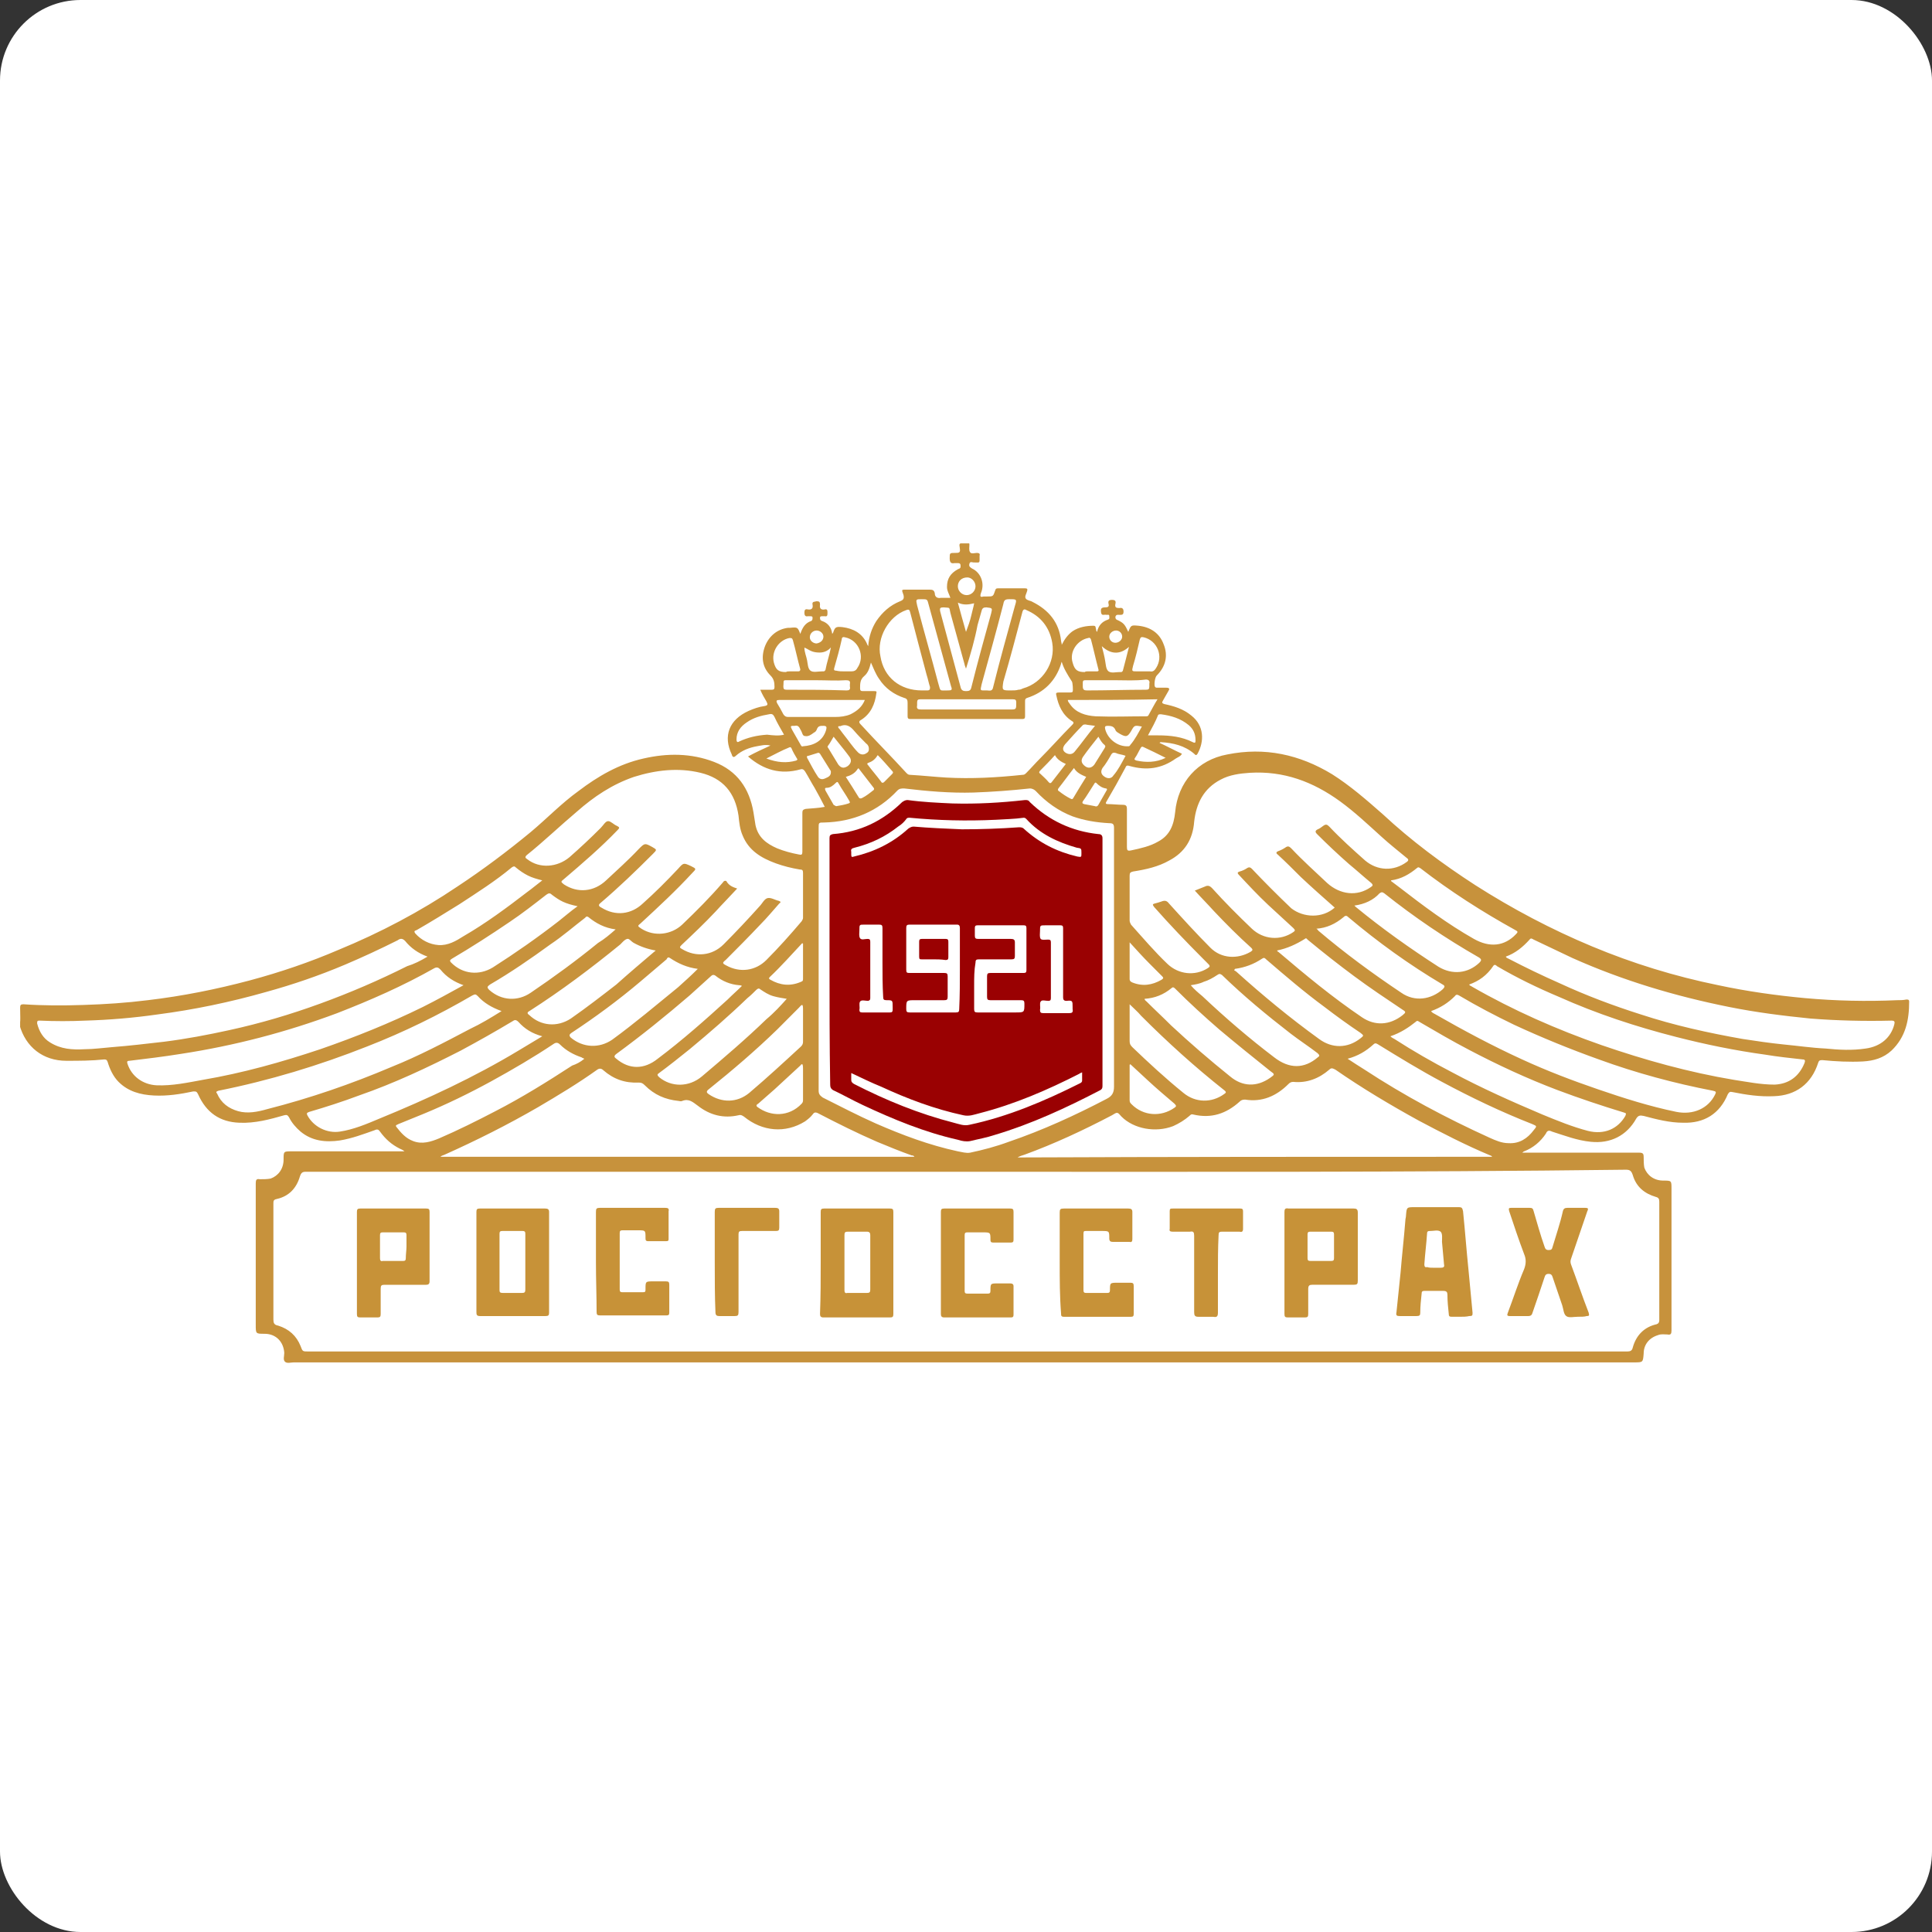 <svg width="96" height="96" viewBox="0 0 96 96" fill="none" xmlns="http://www.w3.org/2000/svg">
<rect x="0" y="0" width="96" height="96" fill="#333333" stroke="none"/>
<rect width="96" height="96" rx="4" fill="white"/>
<g clip-path="url(#clip0)">
<path d="M40.982 40.092C40.813 39.753 40.645 39.449 40.476 39.145C40.307 38.874 40.172 38.603 40.004 38.333C39.936 38.231 39.869 38.197 39.767 38.231C38.789 38.502 37.946 38.265 37.169 37.588C37.541 37.386 37.912 37.216 38.283 37.047C38.047 36.98 37.81 37.047 37.608 37.081C37.237 37.149 36.866 37.284 36.562 37.555C36.461 37.656 36.393 37.622 36.36 37.487C35.921 36.574 36.225 35.762 37.203 35.322C37.439 35.22 37.709 35.119 37.979 35.085C38.182 35.051 38.148 34.984 38.08 34.848C37.979 34.679 37.878 34.51 37.777 34.273C37.979 34.273 38.182 34.273 38.35 34.273C38.452 34.273 38.485 34.239 38.485 34.138C38.485 33.901 38.452 33.732 38.283 33.563C37.878 33.157 37.81 32.65 38.013 32.108C38.215 31.601 38.62 31.262 39.16 31.195C39.194 31.195 39.228 31.195 39.261 31.195C39.633 31.161 39.633 31.161 39.767 31.499C39.869 31.195 40.004 30.958 40.307 30.857C40.375 30.823 40.375 30.755 40.375 30.687C40.375 30.62 40.307 30.62 40.24 30.62C40.206 30.62 40.172 30.62 40.139 30.62C40.004 30.654 39.97 30.552 39.97 30.451C39.97 30.315 40.004 30.248 40.139 30.282C40.341 30.315 40.408 30.214 40.375 30.045C40.341 29.875 40.476 29.909 40.577 29.875C40.712 29.875 40.746 29.909 40.746 30.045C40.712 30.248 40.813 30.315 40.982 30.282C41.117 30.248 41.117 30.349 41.117 30.451C41.117 30.552 41.117 30.654 40.982 30.62C40.948 30.62 40.915 30.62 40.881 30.62C40.813 30.62 40.746 30.62 40.746 30.687C40.746 30.755 40.746 30.823 40.847 30.857C41.151 30.958 41.319 31.195 41.353 31.499C41.353 31.465 41.387 31.465 41.387 31.465C41.488 31.161 41.522 31.127 41.859 31.161C42.399 31.229 42.838 31.465 43.074 31.973C43.074 32.007 43.108 32.041 43.141 32.108C43.175 31.635 43.31 31.229 43.546 30.857C43.85 30.417 44.221 30.078 44.727 29.875C44.896 29.808 44.93 29.74 44.896 29.571C44.795 29.267 44.761 29.3 45.132 29.3C45.503 29.3 45.874 29.3 46.212 29.3C46.347 29.3 46.414 29.334 46.448 29.47C46.448 29.673 46.583 29.74 46.752 29.706C46.887 29.706 47.055 29.706 47.224 29.706C47.157 29.503 47.055 29.368 47.055 29.165C47.055 28.759 47.224 28.489 47.595 28.286C47.663 28.252 47.73 28.252 47.73 28.15C47.73 28.049 47.73 27.981 47.595 27.981C47.528 27.981 47.494 27.981 47.426 27.981C47.258 28.015 47.19 27.947 47.19 27.744C47.19 27.474 47.19 27.474 47.46 27.474C47.629 27.474 47.73 27.474 47.696 27.271C47.696 27.169 47.629 27.034 47.73 27C47.831 26.966 48 26.966 48.101 26.966C48.169 26.966 48.169 27.034 48.169 27.068C48.169 27.203 48.135 27.338 48.203 27.44C48.27 27.541 48.439 27.474 48.54 27.474C48.641 27.474 48.709 27.508 48.675 27.609V27.643C48.675 28.015 48.709 27.947 48.371 27.947C48.304 27.947 48.203 27.88 48.169 28.015C48.135 28.15 48.203 28.184 48.304 28.252C48.742 28.455 48.945 28.996 48.742 29.47C48.675 29.673 48.742 29.673 48.877 29.639C48.945 29.639 49.012 29.639 49.046 29.639C49.35 29.639 49.35 29.639 49.451 29.334C49.485 29.233 49.518 29.233 49.62 29.233C50.058 29.233 50.497 29.233 50.935 29.233C51.037 29.233 51.07 29.267 51.037 29.368C51.003 29.503 50.902 29.639 50.969 29.74C51.037 29.842 51.205 29.842 51.307 29.909C52.116 30.315 52.622 30.924 52.724 31.838C52.724 31.905 52.757 31.939 52.757 32.041C52.892 31.77 53.061 31.533 53.297 31.364C53.601 31.161 53.972 31.093 54.343 31.093C54.411 31.093 54.444 31.127 54.444 31.195C54.478 31.262 54.444 31.33 54.512 31.398C54.579 31.093 54.748 30.89 55.052 30.789C55.153 30.755 55.119 30.687 55.119 30.62C55.119 30.518 55.052 30.552 54.984 30.552C54.883 30.518 54.748 30.62 54.714 30.451C54.681 30.248 54.714 30.18 54.917 30.18C55.052 30.18 55.119 30.146 55.085 30.011C55.052 29.875 55.085 29.808 55.254 29.808C55.423 29.808 55.457 29.875 55.423 30.011C55.389 30.18 55.457 30.214 55.625 30.214C55.76 30.18 55.828 30.248 55.828 30.383C55.828 30.552 55.76 30.552 55.625 30.552C55.558 30.552 55.457 30.518 55.423 30.654C55.423 30.755 55.457 30.789 55.558 30.823C55.828 30.958 55.895 31.026 56.064 31.398C56.199 31.059 56.199 31.059 56.57 31.093C57.177 31.161 57.616 31.465 57.818 32.007C58.055 32.582 57.92 33.123 57.481 33.563C57.38 33.664 57.346 34.003 57.38 34.104C57.413 34.172 57.447 34.172 57.515 34.172C57.65 34.172 57.818 34.172 57.953 34.172C58.122 34.172 58.122 34.239 58.055 34.341C57.953 34.51 57.886 34.645 57.785 34.815C57.717 34.916 57.751 34.95 57.852 34.984C58.325 35.085 58.797 35.22 59.202 35.559C59.843 36.066 59.843 36.844 59.505 37.453C59.438 37.555 59.404 37.521 59.337 37.453C58.864 37.047 58.291 36.912 57.683 36.878C57.65 36.878 57.65 36.878 57.616 36.912C57.987 37.081 58.358 37.284 58.729 37.453C58.662 37.588 58.527 37.622 58.426 37.69C57.717 38.197 56.975 38.299 56.131 38.062C56.03 38.028 55.963 38.028 55.929 38.13C55.625 38.705 55.322 39.246 54.984 39.821C54.917 39.923 54.95 39.956 55.052 39.956C55.288 39.956 55.558 39.99 55.794 39.99C55.963 39.99 55.996 40.058 55.996 40.193C55.996 40.836 55.996 41.445 55.996 42.088C55.996 42.257 56.03 42.291 56.199 42.257C56.671 42.155 57.144 42.054 57.548 41.817C58.122 41.513 58.325 41.005 58.392 40.362C58.527 38.874 59.505 37.758 60.99 37.487C62.846 37.115 64.566 37.487 66.186 38.468C67.097 39.043 67.907 39.753 68.716 40.464C70.133 41.783 71.686 42.933 73.305 43.982C75.161 45.166 77.084 46.181 79.108 47.026C81.133 47.872 83.225 48.515 85.384 48.955C86.801 49.259 88.252 49.462 89.703 49.597C91.221 49.733 92.739 49.767 94.258 49.699C94.426 49.699 94.561 49.699 94.73 49.665C94.798 49.665 94.865 49.665 94.865 49.767C94.865 50.68 94.696 51.526 93.988 52.202C93.583 52.574 93.111 52.71 92.571 52.743C91.896 52.777 91.221 52.743 90.546 52.676C90.411 52.676 90.378 52.71 90.344 52.811C90.007 53.86 89.23 54.435 88.151 54.469C87.442 54.503 86.767 54.401 86.093 54.266C85.958 54.232 85.924 54.266 85.856 54.367C85.452 55.348 84.675 55.822 83.63 55.788C82.955 55.788 82.314 55.619 81.673 55.45C81.504 55.416 81.403 55.416 81.302 55.585C80.829 56.431 80.019 56.837 79.041 56.735C78.366 56.668 77.759 56.431 77.118 56.228C76.983 56.16 76.882 56.16 76.814 56.329C76.544 56.735 76.173 57.04 75.734 57.209C75.701 57.209 75.701 57.243 75.633 57.276C75.768 57.276 75.836 57.276 75.903 57.276C77.759 57.276 79.615 57.276 81.47 57.276C81.639 57.276 81.673 57.344 81.673 57.48C81.673 57.649 81.673 57.852 81.706 58.021C81.841 58.393 82.179 58.663 82.651 58.663C83.056 58.663 83.056 58.663 83.056 59.069C83.056 61.404 83.056 63.772 83.056 66.106C83.056 66.275 83.022 66.343 82.854 66.309C82.685 66.309 82.55 66.275 82.381 66.343C81.943 66.478 81.673 66.816 81.673 67.256C81.639 67.696 81.639 67.696 81.2 67.696C58.999 67.696 36.798 67.696 14.597 67.696C14.462 67.696 14.26 67.763 14.159 67.662C14.057 67.56 14.125 67.391 14.125 67.222C14.091 66.681 13.72 66.275 13.146 66.275C12.708 66.275 12.708 66.275 12.708 65.835C12.708 63.501 12.708 61.167 12.708 58.799C12.708 58.63 12.742 58.562 12.91 58.596C13.079 58.596 13.281 58.596 13.45 58.562C13.821 58.427 14.091 58.088 14.091 57.615C14.091 57.209 14.091 57.209 14.496 57.209C16.352 57.209 18.207 57.209 20.097 57.209C20.029 57.141 19.928 57.107 19.861 57.074C19.456 56.871 19.152 56.6 18.882 56.228C18.815 56.126 18.747 56.093 18.612 56.16C18.039 56.363 17.499 56.566 16.892 56.668C16.183 56.769 15.508 56.702 14.935 56.228C14.698 56.025 14.496 55.788 14.361 55.517C14.294 55.416 14.26 55.382 14.125 55.416C13.416 55.619 12.674 55.822 11.898 55.788C10.92 55.754 10.245 55.281 9.84 54.367C9.772 54.232 9.739 54.232 9.604 54.232C8.963 54.367 8.322 54.469 7.647 54.435C6.972 54.401 6.365 54.232 5.892 53.758C5.622 53.488 5.454 53.116 5.352 52.777C5.319 52.676 5.285 52.642 5.184 52.642C4.543 52.71 3.935 52.71 3.294 52.71C2.147 52.71 1.27 52.033 0.966 50.917C1.034 50.815 1 50.443 1 50.071C1 49.936 1.034 49.902 1.169 49.902C2.147 49.97 3.126 49.97 4.138 49.936C5.218 49.902 6.263 49.834 7.343 49.699C9.064 49.496 10.751 49.158 12.404 48.718C13.922 48.312 15.407 47.805 16.824 47.196C18.882 46.35 20.873 45.301 22.729 44.05C24.011 43.204 25.225 42.291 26.373 41.343C27.182 40.667 27.891 39.923 28.734 39.314C29.713 38.569 30.759 37.961 31.974 37.69C33.154 37.419 34.335 37.419 35.482 37.859C36.63 38.299 37.237 39.178 37.439 40.362C37.473 40.565 37.507 40.802 37.541 41.005C37.675 41.614 38.08 41.919 38.62 42.155C38.958 42.291 39.329 42.392 39.7 42.46C39.835 42.493 39.869 42.46 39.869 42.324C39.869 41.682 39.869 41.039 39.869 40.396C39.869 40.261 39.902 40.227 40.037 40.193C40.375 40.159 40.645 40.159 40.982 40.092ZM48.405 29.977C48.135 30.045 47.865 30.078 47.595 29.943C47.73 30.451 47.865 30.924 48 31.398C48.101 31.127 48.203 30.857 48.27 30.552C48.304 30.383 48.371 30.18 48.405 29.977ZM39.97 32.176C39.97 32.142 39.97 32.142 39.97 32.108C39.97 32.142 39.97 32.142 39.97 32.176C39.97 32.413 40.071 32.616 40.105 32.819C40.139 32.988 40.139 33.225 40.273 33.326C40.408 33.428 40.645 33.36 40.847 33.36C40.881 33.36 40.881 33.36 40.915 33.36C40.982 33.36 40.982 33.326 41.016 33.292C41.083 32.92 41.218 32.548 41.286 32.176C41.286 32.176 41.286 32.142 41.319 32.142V32.176C41.252 32.176 41.252 32.21 41.218 32.243C41.016 32.413 40.813 32.447 40.543 32.413C40.273 32.379 40.139 32.243 39.97 32.176ZM48 58.224C48 58.258 48 58.258 48 58.224C37.068 58.224 26.136 58.224 15.205 58.224C15.036 58.224 14.968 58.258 14.901 58.461C14.732 59.036 14.361 59.442 13.754 59.577C13.585 59.611 13.585 59.678 13.585 59.814C13.585 61.742 13.585 63.67 13.585 65.564C13.585 65.734 13.619 65.835 13.821 65.869C14.361 66.038 14.732 66.376 14.935 66.884C15.036 67.154 15.036 67.154 15.306 67.154C15.34 67.154 15.407 67.154 15.441 67.154C33.188 67.154 50.969 67.154 68.716 67.154C72.765 67.154 76.814 67.154 80.863 67.154C80.998 67.154 81.099 67.121 81.133 66.951C81.302 66.343 81.706 65.937 82.314 65.801C82.415 65.767 82.449 65.7 82.449 65.598C82.449 63.636 82.449 61.674 82.449 59.712C82.449 59.577 82.415 59.509 82.28 59.475C81.706 59.306 81.302 58.968 81.133 58.393C81.065 58.19 80.998 58.122 80.795 58.122C69.83 58.258 58.932 58.224 48 58.224ZM36.63 44.151C36.258 44.557 35.887 44.929 35.55 45.301C35.01 45.876 34.437 46.418 33.863 46.959C33.762 47.06 33.762 47.094 33.897 47.162C34.571 47.568 35.381 47.5 35.955 46.925C36.562 46.316 37.169 45.673 37.743 45.031C37.878 44.895 37.979 44.659 38.148 44.625C38.317 44.591 38.519 44.726 38.688 44.76C38.789 44.794 38.823 44.828 38.721 44.895C38.418 45.234 38.114 45.606 37.777 45.944C37.203 46.553 36.63 47.128 36.056 47.703C35.887 47.838 35.887 47.872 36.09 47.974C36.765 48.346 37.541 48.244 38.08 47.703C38.688 47.094 39.261 46.452 39.835 45.775C39.869 45.707 39.902 45.673 39.902 45.606C39.902 44.861 39.902 44.117 39.902 43.373C39.902 43.238 39.869 43.204 39.734 43.204C39.329 43.136 38.924 43.035 38.553 42.9C37.81 42.629 37.203 42.257 36.9 41.513C36.765 41.208 36.731 40.87 36.697 40.532C36.528 39.381 35.921 38.671 34.808 38.4C33.694 38.13 32.581 38.265 31.501 38.603C30.421 38.975 29.51 39.584 28.667 40.328C27.823 41.039 27.014 41.817 26.17 42.493C26.069 42.595 26.103 42.629 26.204 42.697C26.811 43.17 27.689 43.102 28.296 42.595C28.836 42.121 29.342 41.648 29.848 41.14C29.983 41.005 30.084 40.802 30.219 40.802C30.354 40.802 30.489 40.971 30.658 41.039C30.793 41.107 30.793 41.14 30.691 41.242C29.848 42.121 28.937 42.9 28.026 43.678C27.857 43.813 27.857 43.813 28.026 43.948C28.701 44.388 29.51 44.32 30.118 43.745C30.658 43.238 31.231 42.73 31.737 42.189C32.041 41.885 32.041 41.885 32.412 42.088C32.648 42.223 32.648 42.223 32.446 42.426C31.602 43.272 30.759 44.084 29.848 44.861C29.713 44.963 29.747 45.031 29.882 45.098C30.59 45.538 31.366 45.437 31.94 44.895C32.547 44.354 33.121 43.779 33.694 43.17C33.964 42.866 33.964 42.866 34.335 43.035C34.605 43.17 34.605 43.17 34.403 43.373C33.593 44.253 32.716 45.065 31.838 45.876C31.67 46.012 31.67 46.012 31.872 46.147C32.513 46.553 33.357 46.452 33.897 45.944C34.605 45.267 35.28 44.591 35.921 43.847C35.955 43.779 36.022 43.745 36.09 43.779C36.225 44.016 36.427 44.084 36.63 44.151ZM66.321 45.098C65.747 44.591 65.174 44.084 64.634 43.576C64.263 43.204 63.892 42.832 63.487 42.46C63.386 42.392 63.419 42.324 63.52 42.291C63.622 42.257 63.757 42.189 63.858 42.121C63.993 42.02 64.06 42.054 64.162 42.155C64.735 42.764 65.342 43.305 65.95 43.88C66.591 44.456 67.434 44.557 68.109 44.084C68.21 44.016 68.244 43.982 68.143 43.88C67.772 43.576 67.401 43.238 67.029 42.933C66.49 42.46 65.95 41.952 65.444 41.445C65.342 41.343 65.342 41.276 65.477 41.208C65.579 41.174 65.646 41.107 65.747 41.039C65.882 40.937 65.95 40.971 66.051 41.073C66.625 41.682 67.232 42.223 67.839 42.764C68.447 43.272 69.256 43.305 69.897 42.832C69.999 42.764 69.999 42.697 69.897 42.629C69.493 42.291 69.054 41.952 68.649 41.58C67.974 40.971 67.333 40.362 66.591 39.821C65.241 38.84 63.79 38.299 62.103 38.4C61.597 38.434 61.091 38.502 60.653 38.739C59.809 39.178 59.438 39.923 59.337 40.836C59.269 41.715 58.864 42.358 58.088 42.764C57.548 43.069 56.941 43.204 56.3 43.305C56.165 43.339 56.131 43.373 56.131 43.508C56.131 44.253 56.131 44.997 56.131 45.741C56.131 45.809 56.165 45.876 56.199 45.944C56.806 46.621 57.38 47.297 58.021 47.906C58.561 48.413 59.37 48.515 60.011 48.109C60.113 48.041 60.147 48.008 60.045 47.906C59.944 47.805 59.843 47.703 59.742 47.602C58.932 46.79 58.122 45.944 57.346 45.065C57.279 44.963 57.245 44.929 57.38 44.895C57.515 44.861 57.616 44.828 57.717 44.794C57.886 44.726 57.987 44.76 58.088 44.895C58.763 45.64 59.438 46.384 60.147 47.094C60.686 47.636 61.496 47.669 62.137 47.297C62.238 47.23 62.272 47.196 62.171 47.094C61.53 46.519 60.922 45.91 60.315 45.267C60.011 44.929 59.674 44.591 59.37 44.253C59.539 44.185 59.708 44.117 59.877 44.05C60.011 43.982 60.113 44.016 60.214 44.117C60.855 44.828 61.53 45.504 62.205 46.147C62.778 46.688 63.622 46.756 64.263 46.316C64.364 46.248 64.364 46.215 64.263 46.113C63.858 45.741 63.419 45.335 63.014 44.963C62.508 44.489 62.036 43.982 61.563 43.475C61.462 43.373 61.496 43.339 61.597 43.305C61.732 43.272 61.867 43.204 61.968 43.136C62.07 43.069 62.137 43.102 62.205 43.17C62.846 43.847 63.487 44.489 64.162 45.132C64.769 45.606 65.714 45.64 66.321 45.098ZM74.149 57.48C74.115 57.446 74.081 57.412 74.047 57.412C72.833 56.904 71.652 56.295 70.505 55.687C69.088 54.909 67.671 54.063 66.355 53.15C66.22 53.082 66.152 53.048 66.051 53.15C65.545 53.589 64.938 53.826 64.263 53.758C64.162 53.758 64.094 53.792 64.027 53.86C63.419 54.469 62.711 54.773 61.867 54.638C61.732 54.638 61.665 54.672 61.597 54.739C60.922 55.348 60.18 55.585 59.303 55.382C59.202 55.348 59.168 55.382 59.1 55.45C58.864 55.653 58.594 55.822 58.291 55.957C57.413 56.295 56.334 56.093 55.727 55.484C55.524 55.247 55.524 55.247 55.254 55.416C53.837 56.16 52.386 56.837 50.902 57.378C50.8 57.412 50.666 57.446 50.564 57.513C58.426 57.48 66.287 57.48 74.149 57.48ZM45.436 57.48C45.402 57.412 45.334 57.412 45.301 57.412C44.727 57.209 44.154 56.972 43.58 56.735C42.568 56.295 41.623 55.822 40.645 55.315C40.51 55.247 40.442 55.281 40.375 55.382C40.273 55.517 40.139 55.619 40.004 55.72C39.025 56.329 37.878 56.228 36.967 55.484C36.866 55.416 36.798 55.382 36.697 55.416C35.955 55.585 35.28 55.416 34.673 54.942C34.437 54.773 34.234 54.57 33.897 54.706C33.829 54.739 33.762 54.706 33.728 54.706C33.053 54.638 32.513 54.401 32.041 53.928C31.94 53.826 31.872 53.792 31.737 53.792C31.062 53.826 30.489 53.623 29.983 53.183C29.882 53.082 29.78 53.082 29.679 53.15C28.734 53.826 27.722 54.435 26.744 55.01C25.225 55.89 23.673 56.668 22.088 57.378C22.02 57.412 21.953 57.412 21.885 57.48C29.747 57.48 37.574 57.48 45.436 57.48ZM40.678 47.669C40.678 49.834 40.678 52.033 40.678 54.198C40.678 54.367 40.746 54.435 40.881 54.536C41.758 54.976 42.602 55.416 43.513 55.822C44.828 56.397 46.178 56.904 47.595 57.209C47.798 57.243 48 57.31 48.203 57.276C48.843 57.141 49.485 56.972 50.126 56.735C51.813 56.16 53.432 55.416 54.984 54.604C55.254 54.469 55.355 54.3 55.355 53.995C55.355 49.699 55.355 45.403 55.355 41.14C55.355 40.937 55.288 40.904 55.119 40.904C54.478 40.87 53.871 40.768 53.297 40.565C52.589 40.295 51.981 39.855 51.475 39.314C51.408 39.246 51.306 39.178 51.172 39.178C50.227 39.28 49.316 39.347 48.371 39.381C47.224 39.415 46.077 39.314 44.93 39.178C44.795 39.178 44.694 39.178 44.592 39.28C43.614 40.328 42.365 40.836 40.948 40.87C40.678 40.87 40.678 40.87 40.678 41.14C40.678 43.373 40.678 45.538 40.678 47.669ZM52.757 32.886C52.724 32.954 52.724 32.954 52.724 32.988C52.454 33.834 51.88 34.409 51.037 34.679C50.935 34.713 50.935 34.781 50.935 34.848C50.935 35.085 50.935 35.356 50.935 35.593C50.935 35.694 50.902 35.728 50.8 35.728C48.945 35.728 47.089 35.728 45.233 35.728C45.132 35.728 45.098 35.694 45.098 35.593C45.098 35.356 45.098 35.119 45.098 34.916C45.098 34.781 45.065 34.713 44.93 34.679C44.424 34.51 43.985 34.206 43.681 33.732C43.513 33.495 43.411 33.225 43.276 32.92C43.209 33.191 43.141 33.428 42.939 33.597C42.737 33.766 42.737 33.969 42.737 34.206C42.737 34.307 42.77 34.341 42.871 34.341C43.074 34.341 43.243 34.341 43.445 34.341C43.513 34.341 43.58 34.341 43.546 34.442C43.479 34.984 43.276 35.457 42.804 35.762C42.669 35.829 42.669 35.897 42.77 35.998C43.513 36.81 44.289 37.588 45.031 38.4C45.098 38.468 45.132 38.502 45.233 38.502C45.841 38.536 46.448 38.603 47.022 38.637C48.27 38.705 49.518 38.637 50.8 38.502C50.902 38.502 50.935 38.468 51.003 38.4C51.239 38.163 51.441 37.927 51.678 37.69C52.218 37.149 52.724 36.574 53.264 36.032C53.331 35.965 53.398 35.897 53.264 35.829C52.791 35.525 52.589 35.051 52.487 34.544C52.454 34.442 52.487 34.409 52.622 34.409C52.791 34.409 52.994 34.409 53.162 34.409C53.196 34.409 53.264 34.409 53.297 34.375C53.331 34.307 53.297 33.901 53.264 33.867C53.027 33.495 52.859 33.225 52.757 32.886ZM21.244 47.534C20.772 47.365 20.401 47.094 20.131 46.756C19.996 46.621 19.895 46.621 19.759 46.722C18.882 47.162 18.005 47.568 17.128 47.94C15.846 48.481 14.563 48.921 13.214 49.293C11.426 49.8 9.637 50.173 7.816 50.409C6.635 50.578 5.42 50.68 4.239 50.714C3.497 50.748 2.721 50.748 1.978 50.714C1.877 50.714 1.844 50.714 1.844 50.849C1.945 51.255 2.147 51.593 2.485 51.796C3.024 52.135 3.598 52.169 4.205 52.135C4.644 52.135 5.116 52.067 5.555 52.033C6.432 51.965 7.276 51.864 8.153 51.763C9.233 51.627 10.312 51.424 11.392 51.187C12.944 50.849 14.429 50.409 15.913 49.868C17.398 49.327 18.815 48.718 20.232 48.008C20.569 47.906 20.907 47.737 21.244 47.534ZM74.823 47.534C74.857 47.602 74.891 47.602 74.958 47.636C75.802 48.075 76.645 48.481 77.489 48.853C78.805 49.462 80.154 49.97 81.538 50.409C83.191 50.951 84.878 51.323 86.599 51.627C87.273 51.729 87.948 51.83 88.623 51.898C89.332 51.965 90.007 52.067 90.715 52.101C91.39 52.169 92.031 52.202 92.706 52.101C93.448 51.999 93.954 51.559 94.123 50.917C94.156 50.782 94.156 50.714 93.988 50.714C92.638 50.748 91.289 50.714 89.973 50.612C88.623 50.477 87.273 50.308 85.924 50.037C83.225 49.496 80.627 48.718 78.13 47.602C77.489 47.297 76.848 46.993 76.207 46.688C76.139 46.654 76.072 46.587 76.004 46.688C75.667 47.06 75.296 47.365 74.823 47.534ZM73.001 48.921C73.035 48.989 73.103 48.989 73.136 49.022C75.195 50.206 77.354 51.154 79.581 51.932C81.74 52.676 83.933 53.285 86.16 53.657C86.835 53.758 87.476 53.894 88.184 53.894C88.893 53.86 89.399 53.488 89.669 52.811C89.703 52.71 89.703 52.642 89.568 52.642C88.96 52.574 88.32 52.507 87.712 52.405C86.228 52.202 84.743 51.898 83.292 51.526C81.302 51.018 79.345 50.376 77.455 49.53C76.409 49.09 75.363 48.583 74.385 48.008C74.351 47.974 74.284 47.906 74.216 47.974C73.879 48.481 73.474 48.752 73.001 48.921ZM23.032 48.955C22.56 48.786 22.189 48.549 21.885 48.177C21.784 48.075 21.716 48.041 21.581 48.109C20.029 48.989 18.41 49.699 16.757 50.342C14.226 51.289 11.628 51.965 8.963 52.371C8.119 52.507 7.276 52.608 6.432 52.71C6.331 52.71 6.297 52.743 6.331 52.845C6.533 53.488 7.107 53.894 7.782 53.928C8.558 53.961 9.334 53.792 10.076 53.657C12.067 53.319 13.99 52.777 15.913 52.135C17.668 51.526 19.355 50.849 21.008 50.037C21.683 49.699 22.358 49.327 23.032 48.955ZM71.112 50.24C71.146 50.308 71.213 50.342 71.281 50.376C72.698 51.187 74.149 51.965 75.633 52.642C76.882 53.217 78.13 53.691 79.412 54.13C80.694 54.57 81.976 54.976 83.292 55.247C84.136 55.416 84.878 55.078 85.215 54.401C85.283 54.266 85.283 54.232 85.114 54.198C83.191 53.826 81.302 53.319 79.446 52.642C78.029 52.135 76.612 51.559 75.228 50.917C74.317 50.477 73.406 50.003 72.495 49.462C72.428 49.428 72.36 49.395 72.293 49.496C71.956 49.834 71.584 50.071 71.112 50.24ZM24.922 50.24C24.449 50.071 24.044 49.834 23.741 49.496C23.64 49.395 23.606 49.395 23.471 49.462C21.784 50.443 20.063 51.289 18.241 51.999C15.846 52.947 13.383 53.691 10.852 54.198C10.751 54.232 10.717 54.266 10.785 54.334C10.987 54.807 11.358 55.078 11.831 55.213C12.303 55.348 12.809 55.247 13.281 55.111C15.407 54.57 17.465 53.86 19.456 53.014C20.805 52.473 22.088 51.796 23.37 51.12C23.876 50.883 24.382 50.578 24.922 50.24ZM26.946 51.492C26.44 51.357 26.069 51.12 25.765 50.782C25.63 50.646 25.563 50.68 25.462 50.748C24.618 51.255 23.775 51.729 22.897 52.202C21.244 53.048 19.591 53.826 17.836 54.435C17.027 54.739 16.183 55.01 15.373 55.247C15.306 55.281 15.205 55.281 15.272 55.416C15.576 55.991 16.251 56.329 16.892 56.228C17.566 56.126 18.207 55.856 18.849 55.585C21.244 54.604 23.572 53.522 25.765 52.202C26.17 51.965 26.541 51.729 26.946 51.492ZM69.088 51.492C69.155 51.559 69.223 51.593 69.29 51.627C70.235 52.236 71.18 52.777 72.158 53.285C73.609 54.063 75.127 54.739 76.645 55.382C77.388 55.687 78.13 55.991 78.906 56.194C79.716 56.397 80.391 56.093 80.762 55.45C80.795 55.348 80.829 55.315 80.694 55.281C79.581 54.942 78.467 54.57 77.388 54.164C75.869 53.589 74.418 52.913 73.001 52.169C72.158 51.729 71.348 51.255 70.538 50.782C70.471 50.748 70.437 50.68 70.336 50.782C69.999 51.052 69.594 51.323 69.088 51.492ZM66.962 52.608C67.266 52.811 67.536 52.98 67.805 53.15C69.762 54.435 71.854 55.551 74.014 56.532C74.317 56.668 74.621 56.803 74.958 56.803C75.498 56.837 75.903 56.566 76.207 56.16C76.376 55.957 76.376 55.957 76.139 55.856C74.587 55.247 73.103 54.536 71.652 53.758C70.572 53.183 69.526 52.541 68.48 51.898C68.413 51.864 68.345 51.796 68.244 51.898C67.873 52.236 67.468 52.473 66.962 52.608ZM29.038 52.608C28.971 52.574 28.937 52.574 28.903 52.541C28.498 52.405 28.127 52.202 27.823 51.898C27.722 51.796 27.621 51.796 27.52 51.864C26.508 52.541 25.462 53.15 24.416 53.725C23.302 54.334 22.189 54.875 21.042 55.348C20.637 55.517 20.198 55.687 19.793 55.856C19.759 55.89 19.625 55.89 19.692 55.991C19.928 56.295 20.164 56.566 20.536 56.702C20.974 56.871 21.413 56.735 21.818 56.566C22.762 56.16 23.707 55.687 24.618 55.213C25.934 54.536 27.182 53.758 28.431 52.947C28.633 52.879 28.836 52.777 29.038 52.608ZM39.093 49.631C38.89 49.597 38.654 49.564 38.418 49.496C38.182 49.428 37.979 49.293 37.777 49.158C37.709 49.09 37.642 49.124 37.574 49.192C37.439 49.327 37.304 49.462 37.136 49.597C36.225 50.477 35.246 51.323 34.268 52.135C33.762 52.541 33.256 52.947 32.749 53.319C32.648 53.386 32.648 53.42 32.749 53.522C33.357 54.029 34.234 54.029 34.875 53.488C35.955 52.574 37.068 51.627 38.08 50.646C38.485 50.308 38.789 49.97 39.093 49.631ZM56.874 49.631C56.874 49.699 56.941 49.733 56.975 49.767C57.38 50.173 57.785 50.545 58.19 50.951C59.134 51.83 60.113 52.676 61.125 53.488C61.732 53.995 62.441 54.029 63.116 53.555C63.352 53.386 63.352 53.386 63.116 53.217C62.272 52.541 61.429 51.864 60.585 51.154C59.843 50.511 59.1 49.834 58.392 49.124C58.358 49.09 58.291 49.022 58.223 49.09C57.818 49.428 57.38 49.597 56.874 49.631ZM36.866 48.989C36.798 48.955 36.765 48.955 36.731 48.955C36.292 48.921 35.887 48.752 35.55 48.481C35.449 48.413 35.381 48.447 35.314 48.515C34.976 48.819 34.605 49.158 34.268 49.462C33.087 50.477 31.872 51.458 30.624 52.371C30.489 52.473 30.523 52.541 30.624 52.608C31.265 53.15 32.007 53.15 32.682 52.608C33.897 51.695 35.044 50.68 36.157 49.665C36.393 49.428 36.63 49.225 36.866 48.989ZM59.168 48.955C59.337 49.158 59.539 49.327 59.742 49.496C60.889 50.578 62.07 51.593 63.318 52.541C64.06 53.116 64.803 53.116 65.477 52.541C65.579 52.473 65.579 52.439 65.477 52.338C65.039 51.999 64.566 51.695 64.128 51.357C62.947 50.443 61.8 49.496 60.72 48.447C60.619 48.38 60.585 48.38 60.484 48.447C60.281 48.583 60.045 48.718 59.809 48.786C59.607 48.887 59.37 48.921 59.168 48.955ZM61.361 48.143C61.361 48.177 61.327 48.177 61.327 48.211C61.361 48.244 61.395 48.244 61.429 48.278C62.745 49.462 64.094 50.578 65.545 51.627C66.186 52.101 66.962 52.101 67.603 51.593C67.772 51.458 67.772 51.458 67.603 51.323C66.996 50.917 66.388 50.477 65.815 50.037C64.803 49.293 63.858 48.481 62.913 47.669C62.846 47.602 62.812 47.568 62.711 47.636C62.306 47.906 61.867 48.075 61.361 48.143ZM34.673 48.143C34.133 48.075 33.694 47.872 33.289 47.602C33.188 47.534 33.154 47.602 33.121 47.669C32.682 48.041 32.243 48.413 31.805 48.786C30.725 49.699 29.578 50.545 28.397 51.323C28.296 51.39 28.262 51.458 28.363 51.559C28.971 52.067 29.78 52.101 30.421 51.661C31.535 50.849 32.614 49.936 33.694 49.056C34.032 48.752 34.335 48.481 34.673 48.143ZM32.581 47.23C32.176 47.162 31.805 47.026 31.501 46.857C31.366 46.79 31.265 46.621 31.164 46.654C31.029 46.688 30.927 46.824 30.826 46.925C29.375 48.109 27.891 49.225 26.305 50.24C26.17 50.308 26.204 50.376 26.305 50.443C26.879 50.984 27.689 51.052 28.363 50.612C29.139 50.071 29.882 49.496 30.624 48.921C31.265 48.346 31.906 47.805 32.581 47.23ZM63.453 47.23C63.487 47.263 63.487 47.297 63.52 47.297C64.87 48.447 66.22 49.564 67.671 50.545C68.312 50.984 69.054 50.951 69.695 50.443C69.864 50.308 69.864 50.274 69.695 50.173C68.885 49.631 68.075 49.09 67.299 48.515C66.523 47.94 65.747 47.331 64.971 46.688C64.938 46.654 64.904 46.587 64.836 46.654C64.398 46.925 63.959 47.128 63.453 47.23ZM65.41 46.147C65.477 46.181 65.477 46.215 65.511 46.248C66.827 47.365 68.21 48.38 69.627 49.327C70.302 49.8 71.112 49.665 71.686 49.158C71.787 49.056 71.82 48.989 71.686 48.921C70.032 47.94 68.48 46.824 66.996 45.572C66.928 45.504 66.861 45.47 66.76 45.572C66.355 45.91 65.916 46.113 65.41 46.147ZM30.59 46.181C30.05 46.113 29.612 45.876 29.241 45.572C29.139 45.504 29.105 45.572 29.072 45.606C28.498 46.045 27.958 46.519 27.351 46.925C26.373 47.636 25.394 48.312 24.348 48.921C24.213 49.022 24.18 49.056 24.314 49.192C24.922 49.733 25.732 49.767 26.373 49.327C27.52 48.549 28.633 47.737 29.713 46.857C30.05 46.654 30.32 46.418 30.59 46.181ZM67.299 44.997C67.333 45.031 67.367 45.065 67.367 45.065C68.683 46.147 70.066 47.128 71.483 48.041C72.158 48.447 72.934 48.38 73.508 47.838C73.609 47.737 73.642 47.669 73.474 47.568C71.82 46.621 70.269 45.572 68.784 44.388C68.683 44.32 68.649 44.32 68.548 44.388C68.244 44.726 67.805 44.929 67.299 44.997ZM28.701 45.031C28.06 44.895 27.823 44.76 27.419 44.456C27.317 44.354 27.25 44.388 27.149 44.456C26.541 44.929 25.934 45.403 25.327 45.809C24.382 46.452 23.437 47.06 22.459 47.636C22.358 47.703 22.324 47.737 22.425 47.838C22.999 48.413 23.808 48.481 24.483 48.075C25.597 47.365 26.71 46.587 27.756 45.775C28.06 45.538 28.363 45.267 28.701 45.031ZM69.121 43.745C69.121 43.779 69.121 43.779 69.121 43.779C69.256 43.88 69.391 43.982 69.526 44.084C70.707 44.997 71.922 45.91 73.238 46.654C74.014 47.094 74.756 47.026 75.329 46.418C75.431 46.316 75.431 46.282 75.296 46.215C73.642 45.301 72.057 44.286 70.572 43.136C70.505 43.102 70.471 43.069 70.403 43.136C70.032 43.441 69.627 43.678 69.121 43.745ZM26.946 43.745C26.676 43.678 26.44 43.61 26.238 43.508C26.035 43.407 25.833 43.272 25.63 43.102C25.563 43.035 25.529 43.035 25.428 43.102C24.618 43.779 23.707 44.354 22.83 44.929C22.121 45.369 21.413 45.809 20.704 46.215C20.637 46.248 20.536 46.248 20.637 46.384C20.94 46.722 21.345 46.925 21.784 46.959C22.256 46.993 22.661 46.756 23.032 46.519C24.146 45.876 25.192 45.098 26.204 44.32C26.44 44.151 26.676 43.948 26.946 43.745ZM39.869 49.936C39.801 49.936 39.767 50.003 39.7 50.071C39.329 50.443 38.991 50.782 38.62 51.154C37.541 52.202 36.393 53.183 35.212 54.13C35.078 54.232 35.111 54.3 35.212 54.367C35.854 54.807 36.63 54.807 37.237 54.3C38.114 53.555 38.958 52.777 39.801 51.999C39.869 51.932 39.902 51.864 39.902 51.763C39.902 51.221 39.902 50.68 39.902 50.139C39.902 50.037 39.902 50.003 39.869 49.936ZM56.131 49.902C56.131 50.003 56.131 50.071 56.131 50.139C56.131 50.68 56.131 51.187 56.131 51.729C56.131 51.864 56.165 51.932 56.266 52.033C57.076 52.811 57.92 53.589 58.797 54.3C59.404 54.807 60.214 54.807 60.821 54.367C60.922 54.3 60.956 54.266 60.821 54.164C59.37 53.014 58.021 51.796 56.705 50.477C56.536 50.274 56.334 50.105 56.131 49.902ZM45.807 34.307C45.908 34.307 45.976 34.307 46.077 34.307C46.212 34.307 46.212 34.239 46.212 34.138C46.144 33.935 46.111 33.732 46.043 33.529C45.773 32.514 45.503 31.499 45.233 30.451C45.2 30.349 45.2 30.248 45.031 30.315C44.154 30.62 43.546 31.702 43.749 32.616C43.917 33.664 44.727 34.307 45.807 34.307ZM50.227 34.307C50.362 34.307 50.497 34.307 50.598 34.273C50.699 34.273 50.767 34.239 50.834 34.206C51.813 33.935 52.454 32.92 52.285 31.939C52.15 31.161 51.711 30.62 51.003 30.315C50.902 30.248 50.834 30.282 50.8 30.417C50.497 31.567 50.193 32.717 49.856 33.867C49.788 34.307 49.788 34.307 50.227 34.307ZM48 33.225C47.966 33.123 47.932 33.055 47.932 33.022C47.696 32.176 47.46 31.296 47.224 30.451C47.157 30.146 47.224 30.214 46.887 30.18C46.718 30.18 46.684 30.214 46.718 30.383C47.055 31.635 47.393 32.886 47.73 34.138C47.764 34.307 47.865 34.341 48 34.341C48.169 34.341 48.236 34.307 48.27 34.138C48.574 32.92 48.911 31.702 49.248 30.485C49.316 30.214 49.316 30.214 49.012 30.18C48.877 30.18 48.81 30.214 48.776 30.349C48.709 30.586 48.641 30.823 48.574 31.059C48.439 31.77 48.236 32.48 48 33.225ZM42.973 34.781C42.939 34.781 42.905 34.781 42.871 34.781C41.994 34.781 41.117 34.781 40.24 34.781C39.734 34.781 39.228 34.781 38.721 34.781C38.587 34.781 38.553 34.815 38.62 34.95C38.721 35.119 38.823 35.288 38.924 35.491C38.991 35.593 39.059 35.626 39.16 35.626C39.936 35.626 40.712 35.626 41.488 35.626C41.758 35.626 42.028 35.593 42.264 35.491C42.602 35.322 42.838 35.119 42.973 34.781ZM53.061 34.781C53.061 34.882 53.129 34.916 53.162 34.984C53.466 35.423 53.938 35.559 54.444 35.593C55.288 35.626 56.098 35.593 56.941 35.593C57.009 35.593 57.042 35.593 57.076 35.525C57.211 35.288 57.346 35.017 57.515 34.747C55.996 34.781 54.512 34.781 53.061 34.781ZM39.869 52.879C39.801 52.879 39.801 52.913 39.767 52.947C39.329 53.352 38.924 53.725 38.485 54.13C38.215 54.367 37.946 54.604 37.675 54.841C37.608 54.875 37.541 54.942 37.642 55.01C38.283 55.484 39.194 55.517 39.835 54.841C39.902 54.773 39.902 54.706 39.902 54.638C39.902 54.13 39.902 53.623 39.902 53.116C39.902 53.014 39.902 52.947 39.869 52.879ZM56.165 52.879C56.131 52.913 56.131 52.913 56.131 52.913C56.131 53.488 56.131 54.097 56.131 54.672C56.131 54.773 56.165 54.807 56.233 54.875C56.806 55.45 57.683 55.517 58.358 55.044C58.459 54.976 58.459 54.942 58.358 54.841C57.92 54.469 57.481 54.097 57.042 53.691C56.739 53.42 56.469 53.15 56.165 52.879ZM45.807 29.774C45.503 29.774 45.503 29.774 45.571 30.078C45.908 31.364 46.279 32.65 46.617 33.935C46.752 34.375 46.65 34.307 47.123 34.307C47.291 34.307 47.325 34.273 47.258 34.104C46.887 32.751 46.516 31.398 46.144 30.045C46.077 29.774 46.077 29.774 45.807 29.774ZM49.046 34.307C49.147 34.307 49.316 34.375 49.35 34.138C49.687 32.785 50.058 31.465 50.429 30.112C50.531 29.774 50.531 29.774 50.159 29.774C49.957 29.774 49.889 29.808 49.856 30.011C49.518 31.33 49.147 32.65 48.776 34.003C48.709 34.341 48.675 34.307 49.046 34.307ZM48.034 35.254C48.742 35.254 49.451 35.254 50.193 35.254C50.497 35.254 50.497 35.254 50.497 34.916C50.497 34.781 50.463 34.747 50.328 34.747C48.81 34.747 47.258 34.747 45.739 34.747C45.605 34.747 45.571 34.781 45.571 34.916C45.571 34.95 45.571 35.017 45.571 35.051C45.537 35.22 45.605 35.254 45.773 35.254C46.516 35.254 47.258 35.254 48.034 35.254ZM39.902 46.891C39.902 46.891 39.869 46.891 39.869 46.857C39.329 47.432 38.823 48.008 38.249 48.549C38.182 48.617 38.215 48.65 38.283 48.684C38.755 48.955 39.261 49.022 39.801 48.786C39.869 48.752 39.902 48.752 39.902 48.65C39.902 48.075 39.902 47.466 39.902 46.891ZM56.131 46.824C56.131 47.466 56.131 48.075 56.131 48.65C56.131 48.752 56.199 48.786 56.266 48.819C56.773 49.022 57.245 48.955 57.717 48.684C57.818 48.617 57.818 48.583 57.751 48.515C57.548 48.312 57.312 48.075 57.11 47.872C56.806 47.568 56.469 47.196 56.131 46.824ZM57.042 36.54C57.245 36.54 57.38 36.54 57.548 36.54C58.156 36.54 58.729 36.607 59.269 36.878C59.404 36.946 59.404 36.878 59.404 36.776C59.404 36.472 59.303 36.235 59.067 36.032C58.662 35.694 58.19 35.559 57.683 35.491C57.616 35.491 57.582 35.491 57.548 35.525C57.413 35.863 57.245 36.168 57.042 36.54ZM38.958 36.506C38.789 36.202 38.62 35.931 38.485 35.626C38.418 35.491 38.35 35.457 38.215 35.491C37.81 35.559 37.439 35.66 37.102 35.897C36.798 36.1 36.596 36.371 36.596 36.743C36.596 36.844 36.63 36.912 36.731 36.844C37.169 36.641 37.608 36.54 38.114 36.506C38.418 36.54 38.688 36.574 38.958 36.506ZM55.457 33.8C55.018 33.8 54.546 33.8 54.107 33.8C53.77 33.8 53.803 33.766 53.803 34.104C53.803 34.273 53.871 34.307 54.006 34.307C54.984 34.307 55.963 34.273 56.941 34.273C57.076 34.273 57.11 34.239 57.11 34.104C57.11 34.07 57.11 34.003 57.11 33.969C57.144 33.834 57.076 33.766 56.941 33.766C56.401 33.834 55.929 33.8 55.457 33.8ZM54.039 33.36C54.175 33.36 54.309 33.36 54.478 33.36C54.546 33.36 54.613 33.36 54.579 33.258C54.444 32.751 54.343 32.277 54.208 31.77C54.175 31.702 54.141 31.669 54.073 31.702C53.533 31.804 53.129 32.379 53.297 32.92C53.398 33.292 53.533 33.394 53.904 33.394C53.938 33.36 53.972 33.36 54.039 33.36ZM39.228 33.36C39.362 33.36 39.498 33.36 39.666 33.36C39.734 33.36 39.767 33.326 39.767 33.258C39.633 32.785 39.531 32.277 39.396 31.804C39.362 31.702 39.329 31.702 39.228 31.702C38.688 31.804 38.317 32.379 38.452 32.92C38.553 33.292 38.688 33.394 39.059 33.394C39.093 33.36 39.16 33.36 39.228 33.36ZM56.806 33.36C56.907 33.36 57.042 33.36 57.144 33.36C57.312 33.394 57.38 33.292 57.447 33.191C57.818 32.616 57.515 31.838 56.84 31.669C56.705 31.635 56.671 31.669 56.638 31.77C56.536 32.21 56.435 32.65 56.3 33.089C56.233 33.36 56.233 33.36 56.502 33.36C56.604 33.36 56.705 33.36 56.806 33.36ZM41.961 33.36C42.062 33.36 42.197 33.36 42.298 33.36C42.433 33.36 42.534 33.326 42.602 33.191C43.007 32.616 42.669 31.804 41.994 31.669C41.893 31.635 41.826 31.669 41.826 31.77C41.724 32.243 41.589 32.717 41.454 33.191C41.421 33.292 41.454 33.326 41.556 33.326C41.691 33.36 41.826 33.36 41.961 33.36ZM40.577 33.8C40.139 33.8 39.666 33.8 39.228 33.8C38.856 33.8 38.958 33.766 38.924 34.104C38.924 34.239 38.958 34.273 39.093 34.273C40.071 34.273 41.083 34.273 42.062 34.307C42.197 34.307 42.264 34.273 42.23 34.104C42.23 34.07 42.23 34.036 42.23 34.003C42.264 33.834 42.197 33.8 42.028 33.8C41.556 33.834 41.083 33.8 40.577 33.8ZM53.365 38.163C53.095 38.502 52.859 38.84 52.589 39.178C52.555 39.246 52.555 39.28 52.622 39.314C52.791 39.449 52.994 39.584 53.196 39.686C53.264 39.72 53.297 39.72 53.331 39.652C53.533 39.314 53.736 38.975 53.972 38.603C53.736 38.502 53.5 38.4 53.365 38.163ZM42.028 38.603C42.264 38.975 42.467 39.28 42.669 39.618C42.703 39.686 42.77 39.686 42.838 39.652C43.04 39.55 43.209 39.415 43.378 39.28C43.445 39.246 43.445 39.178 43.411 39.145C43.175 38.84 42.939 38.536 42.703 38.231C42.669 38.163 42.635 38.163 42.602 38.231C42.467 38.434 42.264 38.536 42.028 38.603ZM54.748 32.108C54.816 32.379 54.883 32.616 54.917 32.852C54.95 33.022 54.95 33.258 55.085 33.36C55.22 33.461 55.457 33.394 55.625 33.394C55.659 33.394 55.659 33.394 55.693 33.394C55.727 33.394 55.76 33.394 55.794 33.326C55.895 32.954 55.996 32.548 56.098 32.142C55.727 32.48 55.254 32.582 54.748 32.108ZM43.175 37.216C43.175 37.115 43.141 37.013 43.04 36.946C42.838 36.743 42.635 36.54 42.433 36.303C42.264 36.1 42.062 35.965 41.792 36.066C41.758 36.1 41.657 36.066 41.657 36.1C41.623 36.134 41.691 36.202 41.724 36.235C41.893 36.472 42.096 36.709 42.264 36.946C42.365 37.081 42.5 37.25 42.635 37.386C42.737 37.487 42.871 37.521 43.007 37.453C43.141 37.386 43.175 37.318 43.175 37.216ZM56.739 36.1C56.368 36.032 56.368 36.032 56.199 36.337C56.03 36.607 55.963 36.641 55.659 36.472C55.558 36.404 55.457 36.371 55.423 36.269C55.355 36.1 55.22 36.066 55.052 36.066C54.917 36.066 54.883 36.1 54.917 36.235C55.052 36.743 55.558 37.115 56.064 37.081C56.098 37.081 56.131 37.081 56.165 37.013C56.401 36.743 56.57 36.404 56.739 36.1ZM39.498 36.066C39.261 36.066 39.261 36.066 39.362 36.269C39.498 36.506 39.633 36.743 39.767 36.98C39.801 37.047 39.835 37.115 39.902 37.081C40.408 37.047 40.881 36.844 41.05 36.269C41.083 36.134 41.083 36.066 40.915 36.066C40.746 36.066 40.645 36.066 40.577 36.269C40.543 36.337 40.51 36.371 40.442 36.404C40.307 36.506 40.172 36.607 40.004 36.574C39.869 36.574 39.869 36.404 39.801 36.303C39.801 36.269 39.767 36.269 39.767 36.235C39.7 36.1 39.633 36.032 39.498 36.066ZM54.411 36.066C54.208 36.032 54.073 36.032 53.938 35.998C53.904 35.998 53.837 35.998 53.803 36.032C53.5 36.337 53.23 36.641 52.926 36.98C52.791 37.149 52.791 37.284 52.926 37.386C53.061 37.487 53.264 37.521 53.398 37.352C53.736 36.946 54.039 36.506 54.411 36.066ZM54.579 36.607C54.309 36.946 54.039 37.284 53.803 37.622C53.702 37.791 53.736 37.927 53.904 38.062C54.073 38.197 54.242 38.163 54.377 37.994C54.546 37.724 54.714 37.453 54.883 37.182C54.917 37.115 54.95 37.081 54.883 37.013C54.748 36.912 54.681 36.776 54.579 36.607ZM41.421 36.607C41.319 36.776 41.252 36.912 41.151 37.047C41.083 37.115 41.151 37.149 41.184 37.216C41.353 37.487 41.488 37.724 41.657 37.994C41.792 38.163 41.927 38.197 42.129 38.062C42.298 37.927 42.332 37.758 42.197 37.588C42.163 37.555 42.129 37.487 42.096 37.453C41.893 37.182 41.657 36.912 41.421 36.607ZM52.42 37.521C52.184 37.791 51.914 38.062 51.678 38.299C51.644 38.333 51.61 38.4 51.678 38.434C51.813 38.569 51.981 38.705 52.116 38.874C52.184 38.942 52.218 38.908 52.251 38.874C52.487 38.569 52.724 38.265 52.96 37.961C52.724 37.859 52.521 37.724 52.42 37.521ZM43.614 37.521C43.513 37.69 43.378 37.825 43.175 37.893C43.074 37.927 43.074 37.961 43.141 38.028C43.344 38.299 43.58 38.569 43.782 38.84C43.816 38.908 43.85 38.908 43.917 38.874C44.052 38.739 44.187 38.603 44.322 38.468C44.39 38.4 44.39 38.367 44.322 38.299C44.086 38.028 43.85 37.758 43.614 37.521ZM41.286 38.367C41.286 38.333 41.286 38.299 41.252 38.265C41.083 37.994 40.915 37.724 40.746 37.453C40.712 37.419 40.678 37.386 40.611 37.419C40.476 37.453 40.307 37.521 40.172 37.555C40.139 37.555 40.071 37.555 40.105 37.656C40.273 37.961 40.442 38.299 40.645 38.603C40.746 38.739 40.881 38.739 41.016 38.671C41.184 38.603 41.286 38.536 41.286 38.367ZM55.929 37.555C55.76 37.487 55.592 37.487 55.457 37.419C55.355 37.386 55.288 37.386 55.22 37.487C55.085 37.724 54.95 37.961 54.782 38.163C54.681 38.333 54.714 38.468 54.849 38.569C55.018 38.705 55.22 38.705 55.322 38.536C55.558 38.265 55.727 37.927 55.929 37.555ZM54.411 40.058C54.478 40.092 54.546 40.058 54.579 39.99C54.714 39.753 54.849 39.517 54.984 39.28C55.018 39.246 55.018 39.178 54.95 39.178C54.748 39.145 54.613 39.043 54.478 38.908C54.444 38.874 54.411 38.874 54.377 38.942C54.175 39.246 54.006 39.55 53.803 39.821C53.77 39.889 53.77 39.923 53.871 39.956C54.039 39.99 54.242 40.024 54.411 40.058ZM41.556 40.058C41.758 40.024 41.961 39.99 42.163 39.923C42.264 39.889 42.23 39.855 42.197 39.787C42.028 39.483 41.826 39.212 41.657 38.908C41.623 38.84 41.589 38.84 41.522 38.908C41.387 39.043 41.252 39.145 41.083 39.145C40.982 39.145 40.982 39.178 41.016 39.28C41.151 39.517 41.286 39.753 41.421 39.99C41.488 40.024 41.522 40.058 41.556 40.058ZM38.08 37.69C38.62 37.893 39.093 37.927 39.565 37.791C39.633 37.758 39.633 37.724 39.599 37.69C39.498 37.521 39.396 37.352 39.329 37.182C39.295 37.115 39.261 37.115 39.194 37.149C38.856 37.284 38.485 37.487 38.08 37.69ZM57.92 37.656C57.515 37.453 57.177 37.284 56.806 37.115C56.739 37.081 56.705 37.115 56.671 37.182C56.57 37.352 56.502 37.521 56.401 37.656C56.334 37.758 56.401 37.758 56.469 37.791C56.941 37.893 57.447 37.893 57.92 37.656ZM47.595 29.131C47.595 29.368 47.798 29.571 48.034 29.571C48.27 29.571 48.472 29.368 48.472 29.131C48.472 28.895 48.27 28.692 48.068 28.692C47.764 28.692 47.595 28.895 47.595 29.131ZM55.457 31.33C55.288 31.33 55.119 31.465 55.119 31.635C55.119 31.804 55.254 31.939 55.423 31.939C55.592 31.939 55.76 31.804 55.76 31.635C55.76 31.465 55.625 31.33 55.457 31.33ZM40.915 31.635C40.915 31.465 40.746 31.33 40.577 31.33C40.408 31.33 40.24 31.465 40.24 31.669C40.24 31.838 40.408 31.973 40.577 31.973C40.78 31.939 40.915 31.804 40.915 31.635Z" fill="#C7923C"/>
<path d="M40.78 62.723C40.78 61.877 40.78 61.066 40.78 60.22C40.78 60.085 40.813 60.051 40.948 60.051C42.028 60.051 43.142 60.051 44.221 60.051C44.356 60.051 44.39 60.085 44.39 60.22C44.39 61.911 44.39 63.603 44.39 65.294C44.39 65.43 44.356 65.463 44.221 65.463C43.108 65.463 42.028 65.463 40.915 65.463C40.78 65.463 40.746 65.396 40.746 65.294C40.78 64.415 40.78 63.569 40.78 62.723ZM43.243 62.757C43.243 62.283 43.243 61.844 43.243 61.37C43.243 61.269 43.209 61.201 43.074 61.201C42.77 61.201 42.433 61.201 42.129 61.201C41.994 61.201 41.961 61.235 41.961 61.37C41.961 62.283 41.961 63.197 41.961 64.11C41.961 64.212 41.994 64.279 42.096 64.246C42.433 64.246 42.737 64.246 43.074 64.246C43.209 64.246 43.243 64.212 43.243 64.076C43.243 63.67 43.243 63.197 43.243 62.757Z" fill="#C79238"/>
<path d="M23.673 62.723C23.673 61.877 23.673 61.066 23.673 60.22C23.673 60.085 23.707 60.051 23.842 60.051C24.922 60.051 26.002 60.051 27.081 60.051C27.216 60.051 27.284 60.085 27.284 60.22C27.284 61.877 27.284 63.569 27.284 65.227C27.284 65.362 27.25 65.396 27.081 65.396C26.002 65.396 24.922 65.396 23.876 65.396C23.673 65.396 23.673 65.328 23.673 65.159C23.673 64.381 23.673 63.535 23.673 62.723ZM26.103 62.757C26.103 62.283 26.103 61.81 26.103 61.336C26.103 61.235 26.103 61.167 25.968 61.167C25.63 61.167 25.293 61.167 24.956 61.167C24.854 61.167 24.821 61.201 24.821 61.302C24.821 62.25 24.821 63.163 24.821 64.11C24.821 64.212 24.854 64.246 24.989 64.246C25.293 64.246 25.63 64.246 25.934 64.246C26.069 64.246 26.103 64.212 26.103 64.076C26.103 63.67 26.103 63.197 26.103 62.757Z" fill="#C79238"/>
<path d="M72.563 65.429C72.428 65.429 72.259 65.429 72.124 65.429C72.023 65.429 71.989 65.395 71.989 65.294C71.956 64.99 71.922 64.651 71.922 64.347C71.922 64.212 71.888 64.144 71.719 64.144C71.416 64.144 71.078 64.144 70.775 64.144C70.673 64.144 70.64 64.178 70.64 64.279C70.606 64.584 70.572 64.922 70.572 65.226C70.572 65.362 70.538 65.395 70.37 65.395C70.1 65.395 69.83 65.395 69.56 65.395C69.391 65.395 69.358 65.362 69.391 65.192C69.459 64.55 69.526 63.907 69.594 63.23C69.661 62.385 69.762 61.539 69.83 60.66C69.83 60.558 69.864 60.49 69.864 60.389C69.897 59.983 69.897 59.983 70.302 59.983C71.044 59.983 71.753 59.983 72.495 59.983C72.63 59.983 72.664 60.017 72.698 60.186C72.799 61.167 72.867 62.114 72.968 63.095C73.035 63.806 73.103 64.516 73.17 65.226C73.17 65.362 73.17 65.395 73.001 65.395C72.867 65.429 72.698 65.429 72.563 65.429ZM71.247 62.994C71.348 62.994 71.483 62.994 71.584 62.994C71.719 62.994 71.787 62.96 71.753 62.825C71.719 62.452 71.686 62.08 71.652 61.708C71.652 61.539 71.686 61.302 71.584 61.201C71.449 61.099 71.247 61.167 71.078 61.167H71.044C70.943 61.167 70.909 61.201 70.909 61.302C70.876 61.81 70.808 62.317 70.775 62.825C70.775 62.926 70.808 62.994 70.909 62.96C71.011 62.994 71.112 62.994 71.247 62.994Z" fill="#C79238"/>
<path d="M63.824 62.723C63.824 61.877 63.824 61.066 63.824 60.22C63.824 60.084 63.858 60.017 64.027 60.051C65.106 60.051 66.186 60.051 67.266 60.051C67.401 60.051 67.468 60.084 67.468 60.254C67.468 61.37 67.468 62.52 67.468 63.636C67.468 63.806 67.434 63.839 67.266 63.839C66.591 63.839 65.882 63.839 65.207 63.839C65.073 63.839 65.005 63.873 65.005 64.042C65.005 64.448 65.005 64.888 65.005 65.294C65.005 65.429 64.971 65.463 64.836 65.463C64.566 65.463 64.296 65.463 63.993 65.463C63.858 65.463 63.824 65.429 63.824 65.294C63.824 64.415 63.824 63.569 63.824 62.723ZM66.287 61.945C66.287 61.742 66.287 61.539 66.287 61.336C66.287 61.235 66.253 61.201 66.152 61.201C65.815 61.201 65.477 61.201 65.106 61.201C65.005 61.201 64.971 61.235 64.971 61.336C64.971 61.742 64.971 62.114 64.971 62.52C64.971 62.622 65.005 62.655 65.106 62.655C65.444 62.655 65.781 62.655 66.152 62.655C66.253 62.655 66.287 62.622 66.287 62.52C66.287 62.317 66.287 62.114 66.287 61.945Z" fill="#C79238"/>
<path d="M17.735 62.723C17.735 61.877 17.735 61.066 17.735 60.22C17.735 60.085 17.769 60.051 17.904 60.051C18.983 60.051 20.097 60.051 21.177 60.051C21.312 60.051 21.345 60.085 21.345 60.22C21.345 61.37 21.345 62.52 21.345 63.67C21.345 63.806 21.278 63.84 21.177 63.84C20.502 63.84 19.793 63.84 19.119 63.84C18.95 63.84 18.916 63.873 18.916 64.043C18.916 64.448 18.916 64.854 18.916 65.294C18.916 65.43 18.882 65.463 18.747 65.463C18.477 65.463 18.207 65.463 17.904 65.463C17.769 65.463 17.735 65.43 17.735 65.294C17.735 64.415 17.735 63.569 17.735 62.723ZM20.198 61.945C20.198 61.742 20.198 61.539 20.198 61.37C20.198 61.269 20.164 61.235 20.063 61.235C19.726 61.235 19.388 61.235 19.017 61.235C18.916 61.235 18.882 61.269 18.882 61.37C18.882 61.742 18.882 62.148 18.882 62.52C18.882 62.622 18.916 62.689 19.017 62.656C19.355 62.656 19.692 62.656 20.029 62.656C20.131 62.656 20.164 62.622 20.164 62.52C20.164 62.317 20.198 62.114 20.198 61.945Z" fill="#C79238"/>
<path d="M29.612 62.723C29.612 61.877 29.612 61.065 29.612 60.22C29.612 60.05 29.645 60.017 29.814 60.017C30.894 60.017 31.974 60.017 33.053 60.017C33.188 60.017 33.256 60.05 33.222 60.186C33.222 60.626 33.222 61.099 33.222 61.539C33.222 61.64 33.222 61.674 33.087 61.674C32.783 61.674 32.48 61.674 32.21 61.674C32.075 61.674 32.075 61.606 32.075 61.505C32.075 61.133 32.075 61.133 31.704 61.133C31.434 61.133 31.197 61.133 30.927 61.133C30.826 61.133 30.793 61.167 30.793 61.268C30.793 62.215 30.793 63.129 30.793 64.076C30.793 64.177 30.826 64.211 30.927 64.211C31.265 64.211 31.602 64.211 31.94 64.211C32.075 64.211 32.075 64.177 32.075 64.042C32.075 63.67 32.075 63.67 32.48 63.67C32.682 63.67 32.885 63.67 33.087 63.67C33.222 63.67 33.256 63.704 33.256 63.839C33.256 64.313 33.256 64.753 33.256 65.226C33.256 65.328 33.222 65.362 33.121 65.362C32.007 65.362 30.927 65.362 29.814 65.362C29.679 65.362 29.645 65.328 29.645 65.192C29.645 64.414 29.612 63.569 29.612 62.723Z" fill="#C79238"/>
<path d="M46.752 62.723C46.752 61.877 46.752 61.066 46.752 60.22C46.752 60.085 46.785 60.051 46.92 60.051C48 60.051 49.114 60.051 50.193 60.051C50.328 60.051 50.362 60.085 50.362 60.22C50.362 60.694 50.362 61.133 50.362 61.607C50.362 61.708 50.328 61.742 50.227 61.742C49.923 61.742 49.653 61.742 49.35 61.742C49.248 61.742 49.215 61.708 49.215 61.607C49.215 61.235 49.215 61.235 48.81 61.235C48.574 61.235 48.304 61.235 48.068 61.235C47.966 61.235 47.933 61.269 47.933 61.37C47.933 62.283 47.933 63.231 47.933 64.144C47.933 64.246 47.966 64.279 48.068 64.279C48.405 64.279 48.742 64.279 49.08 64.279C49.181 64.279 49.215 64.246 49.215 64.144C49.215 63.772 49.215 63.772 49.586 63.772C49.788 63.772 49.991 63.772 50.193 63.772C50.294 63.772 50.362 63.806 50.362 63.907C50.362 64.381 50.362 64.854 50.362 65.328C50.362 65.43 50.328 65.463 50.227 65.463C49.114 65.463 48.034 65.463 46.92 65.463C46.785 65.463 46.752 65.396 46.752 65.294C46.752 64.415 46.752 63.569 46.752 62.723Z" fill="#C79238"/>
<path d="M52.656 62.723C52.656 61.911 52.656 61.066 52.656 60.254C52.656 60.085 52.69 60.051 52.859 60.051C53.938 60.051 55.018 60.051 56.064 60.051C56.199 60.051 56.266 60.085 56.266 60.22C56.266 60.66 56.266 61.133 56.266 61.573C56.266 61.675 56.233 61.742 56.131 61.708C55.861 61.708 55.558 61.708 55.288 61.708C55.187 61.708 55.119 61.675 55.119 61.539C55.119 61.167 55.119 61.167 54.748 61.167C54.478 61.167 54.242 61.167 53.972 61.167C53.871 61.167 53.837 61.167 53.837 61.302C53.837 62.25 53.837 63.197 53.837 64.11C53.837 64.212 53.871 64.246 53.972 64.246C54.309 64.246 54.647 64.246 55.018 64.246C55.119 64.246 55.153 64.212 55.153 64.11C55.153 63.738 55.153 63.738 55.558 63.738C55.76 63.738 55.963 63.738 56.165 63.738C56.3 63.738 56.334 63.772 56.334 63.907C56.334 64.381 56.334 64.821 56.334 65.294C56.334 65.396 56.3 65.43 56.199 65.43C55.085 65.43 53.972 65.43 52.859 65.43C52.724 65.43 52.724 65.362 52.724 65.26C52.656 64.415 52.656 63.569 52.656 62.723Z" fill="#C79238"/>
<path d="M78.4 65.429C78.197 65.429 77.961 65.497 77.826 65.395C77.691 65.294 77.691 65.057 77.624 64.854C77.455 64.38 77.32 63.941 77.151 63.467C77.118 63.366 77.084 63.298 76.949 63.298C76.814 63.298 76.78 63.366 76.747 63.467C76.544 64.076 76.342 64.685 76.139 65.26C76.106 65.362 76.038 65.395 75.937 65.395C75.633 65.395 75.329 65.395 75.026 65.395C74.857 65.395 74.891 65.328 74.925 65.226C75.195 64.516 75.431 63.772 75.734 63.061C75.836 62.791 75.836 62.554 75.734 62.317C75.465 61.606 75.228 60.896 74.992 60.186C74.958 60.05 74.958 60.017 75.093 60.017C75.397 60.017 75.701 60.017 76.004 60.017C76.139 60.017 76.173 60.05 76.207 60.186C76.376 60.761 76.544 61.37 76.747 61.945C76.78 62.046 76.814 62.114 76.949 62.114C77.084 62.114 77.118 62.08 77.151 61.945C77.32 61.37 77.523 60.795 77.658 60.186C77.691 60.05 77.759 60.017 77.894 60.017C78.197 60.017 78.501 60.017 78.771 60.017C78.906 60.017 78.94 60.05 78.872 60.186C78.602 60.964 78.332 61.776 78.062 62.554C78.029 62.655 78.029 62.723 78.062 62.824C78.366 63.636 78.636 64.448 78.94 65.226C78.974 65.362 78.974 65.395 78.838 65.395C78.737 65.429 78.569 65.429 78.4 65.429Z" fill="#C79238"/>
<path d="M60.518 63.332C60.518 63.975 60.518 64.584 60.518 65.227C60.518 65.43 60.45 65.463 60.281 65.43C60.045 65.43 59.775 65.43 59.539 65.43C59.37 65.43 59.337 65.362 59.337 65.193C59.337 63.941 59.337 62.656 59.337 61.404C59.337 61.235 59.303 61.167 59.134 61.201C58.831 61.201 58.561 61.201 58.257 61.201C58.156 61.201 58.088 61.167 58.122 61.066C58.122 60.761 58.122 60.491 58.122 60.186C58.122 60.051 58.156 60.051 58.291 60.051C59.404 60.051 60.518 60.051 61.631 60.051C61.732 60.051 61.766 60.085 61.766 60.186C61.766 60.491 61.766 60.761 61.766 61.066C61.766 61.201 61.699 61.235 61.597 61.201C61.294 61.201 60.99 61.201 60.72 61.201C60.585 61.201 60.551 61.235 60.551 61.37C60.518 62.013 60.518 62.689 60.518 63.332Z" fill="#C79238"/>
<path d="M35.516 62.723C35.516 61.877 35.516 61.065 35.516 60.22C35.516 60.05 35.55 60.017 35.719 60.017C36.663 60.017 37.574 60.017 38.519 60.017C38.654 60.017 38.721 60.05 38.721 60.186C38.721 60.456 38.721 60.727 38.721 60.998C38.721 61.133 38.688 61.167 38.553 61.167C37.979 61.167 37.406 61.167 36.866 61.167C36.731 61.167 36.697 61.201 36.697 61.336C36.697 62.621 36.697 63.907 36.697 65.192C36.697 65.362 36.663 65.395 36.495 65.395C36.258 65.395 35.989 65.395 35.752 65.395C35.617 65.395 35.55 65.362 35.55 65.192C35.516 64.414 35.516 63.569 35.516 62.723Z" fill="#C79238"/>
<path d="M41.218 47.805C41.218 45.741 41.218 43.711 41.218 41.648C41.218 41.513 41.252 41.479 41.387 41.445C42.737 41.343 43.85 40.802 44.828 39.855C44.93 39.787 44.997 39.753 45.098 39.753C45.841 39.855 46.583 39.889 47.325 39.923C48.54 39.956 49.721 39.889 50.935 39.753C51.037 39.753 51.104 39.753 51.172 39.855C52.116 40.768 53.264 41.309 54.579 41.445C54.714 41.445 54.782 41.513 54.782 41.648C54.782 45.741 54.782 49.834 54.782 53.928C54.782 54.029 54.782 54.097 54.681 54.164C52.994 55.044 51.239 55.856 49.417 56.397C49.012 56.532 48.607 56.6 48.203 56.701C48 56.735 47.798 56.701 47.595 56.634C45.942 56.262 44.39 55.619 42.871 54.908C42.365 54.672 41.893 54.401 41.387 54.164C41.286 54.097 41.252 54.029 41.252 53.894C41.218 51.898 41.218 49.834 41.218 47.805ZM47.696 48.143C47.696 47.466 47.696 46.79 47.696 46.113C47.696 46.012 47.663 45.944 47.561 45.944C46.785 45.944 46.009 45.944 45.2 45.944C45.065 45.944 45.031 45.978 45.031 46.113C45.031 46.79 45.031 47.5 45.031 48.177C45.031 48.346 45.065 48.346 45.233 48.346C45.807 48.346 46.347 48.346 46.92 48.346C47.055 48.346 47.089 48.38 47.089 48.515C47.089 48.853 47.089 49.191 47.089 49.53C47.089 49.665 47.055 49.699 46.92 49.699C46.448 49.699 45.942 49.699 45.469 49.699C45.031 49.699 45.031 49.699 45.031 50.139C45.031 50.274 45.065 50.308 45.2 50.308C45.976 50.308 46.752 50.308 47.494 50.308C47.629 50.308 47.663 50.274 47.663 50.139C47.696 49.462 47.696 48.786 47.696 48.143ZM48.405 48.989C48.405 49.361 48.405 49.767 48.405 50.139C48.405 50.274 48.439 50.308 48.574 50.308C49.215 50.308 49.822 50.308 50.463 50.308C50.902 50.308 50.902 50.308 50.902 49.868C50.902 49.733 50.868 49.699 50.733 49.699C50.227 49.699 49.721 49.699 49.215 49.699C49.08 49.699 49.046 49.665 49.046 49.53C49.046 49.191 49.046 48.853 49.046 48.515C49.046 48.38 49.08 48.346 49.215 48.346C49.755 48.346 50.328 48.346 50.868 48.346C50.969 48.346 51.003 48.312 51.003 48.211C51.003 47.5 51.003 46.79 51.003 46.113C51.003 46.012 50.969 45.978 50.868 45.978C50.092 45.978 49.316 45.978 48.574 45.978C48.472 45.978 48.439 46.012 48.439 46.113C48.439 46.248 48.439 46.384 48.439 46.485C48.439 46.621 48.472 46.654 48.607 46.654C49.147 46.654 49.687 46.654 50.227 46.654C50.362 46.654 50.429 46.688 50.429 46.824C50.429 47.06 50.429 47.297 50.429 47.5C50.429 47.635 50.396 47.669 50.261 47.669C49.721 47.669 49.181 47.669 48.641 47.669C48.506 47.669 48.472 47.703 48.472 47.838C48.405 48.211 48.405 48.583 48.405 48.989ZM53.736 42.392C53.736 42.155 53.736 42.155 53.5 42.121C52.555 41.851 51.678 41.445 51.003 40.701C50.969 40.667 50.935 40.633 50.868 40.633C50.396 40.701 49.957 40.701 49.485 40.734C48.034 40.802 46.617 40.768 45.2 40.633C45.132 40.633 45.065 40.633 45.031 40.701C44.93 40.836 44.795 40.971 44.626 41.073C43.985 41.58 43.276 41.918 42.467 42.121C42.332 42.155 42.264 42.189 42.298 42.324C42.298 42.358 42.298 42.426 42.298 42.46C42.298 42.595 42.332 42.595 42.433 42.561C43.445 42.324 44.356 41.885 45.132 41.174C45.233 41.107 45.301 41.073 45.402 41.073C46.178 41.14 46.988 41.174 47.798 41.208C48.742 41.208 49.687 41.174 50.632 41.107C50.699 41.107 50.8 41.107 50.868 41.174C51.644 41.885 52.521 42.324 53.533 42.561C53.736 42.595 53.736 42.595 53.736 42.392ZM42.298 53.319C42.298 53.454 42.298 53.555 42.298 53.657C42.298 53.758 42.332 53.792 42.433 53.86C44.019 54.672 45.672 55.348 47.393 55.788C47.663 55.856 47.899 55.957 48.169 55.89C50.092 55.484 51.914 54.706 53.668 53.826C53.736 53.792 53.77 53.758 53.77 53.691C53.77 53.555 53.77 53.42 53.77 53.285C53.702 53.319 53.668 53.319 53.635 53.352C52.049 54.164 50.396 54.875 48.675 55.315C48.405 55.382 48.169 55.484 47.865 55.416C46.448 55.111 45.098 54.604 43.782 53.995C43.276 53.792 42.804 53.555 42.298 53.319ZM52.825 47.838C52.825 47.263 52.825 46.688 52.825 46.113C52.825 46.012 52.791 45.978 52.69 45.978C52.454 45.978 52.184 45.978 51.948 45.978C51.678 45.978 51.678 45.978 51.678 46.248C51.678 46.384 51.644 46.553 51.711 46.654C51.779 46.722 51.948 46.688 52.083 46.688C52.184 46.688 52.218 46.722 52.218 46.824C52.218 47.737 52.218 48.684 52.218 49.597C52.218 49.699 52.184 49.733 52.083 49.733C51.948 49.733 51.779 49.665 51.711 49.767C51.644 49.868 51.711 50.037 51.678 50.173C51.678 50.308 51.711 50.342 51.846 50.342C52.285 50.342 52.724 50.342 53.129 50.342C53.264 50.342 53.331 50.308 53.297 50.139C53.297 50.105 53.297 50.071 53.297 50.037C53.297 49.733 53.297 49.699 52.994 49.733C52.859 49.733 52.825 49.665 52.825 49.564C52.825 48.955 52.825 48.38 52.825 47.838ZM43.85 47.838C43.85 47.263 43.85 46.688 43.85 46.113C43.85 45.978 43.816 45.944 43.681 45.944C43.445 45.944 43.175 45.944 42.939 45.944C42.703 45.944 42.703 45.944 42.703 46.215C42.703 46.35 42.669 46.519 42.737 46.621C42.804 46.722 42.973 46.654 43.108 46.654C43.209 46.654 43.243 46.688 43.243 46.79C43.243 47.737 43.243 48.65 43.243 49.597C43.243 49.699 43.209 49.699 43.142 49.733C43.007 49.733 42.804 49.665 42.737 49.767C42.669 49.868 42.737 50.037 42.703 50.173C42.703 50.274 42.737 50.308 42.838 50.308C43.276 50.308 43.749 50.308 44.221 50.308C44.322 50.308 44.356 50.274 44.356 50.173C44.356 50.139 44.356 50.071 44.356 50.037C44.356 49.699 44.356 49.699 44.052 49.699C43.917 49.699 43.884 49.665 43.884 49.53C43.85 48.955 43.85 48.38 43.85 47.838Z" fill="#9A0102"/>
<path d="M46.38 47.669C46.178 47.669 46.009 47.669 45.807 47.669C45.706 47.669 45.672 47.669 45.672 47.534C45.672 47.297 45.672 47.026 45.672 46.79C45.672 46.688 45.706 46.654 45.807 46.654C46.212 46.654 46.583 46.654 46.988 46.654C47.089 46.654 47.123 46.688 47.123 46.79C47.123 47.06 47.123 47.297 47.123 47.568C47.123 47.669 47.089 47.703 46.988 47.703C46.752 47.669 46.549 47.669 46.38 47.669Z" fill="#9A0102"/>
</g>
<defs>
<clipPath id="clip0">
<rect width="94" height="41" fill="white" transform="translate(1 27)"/>
</clipPath>
</defs>
</svg>
